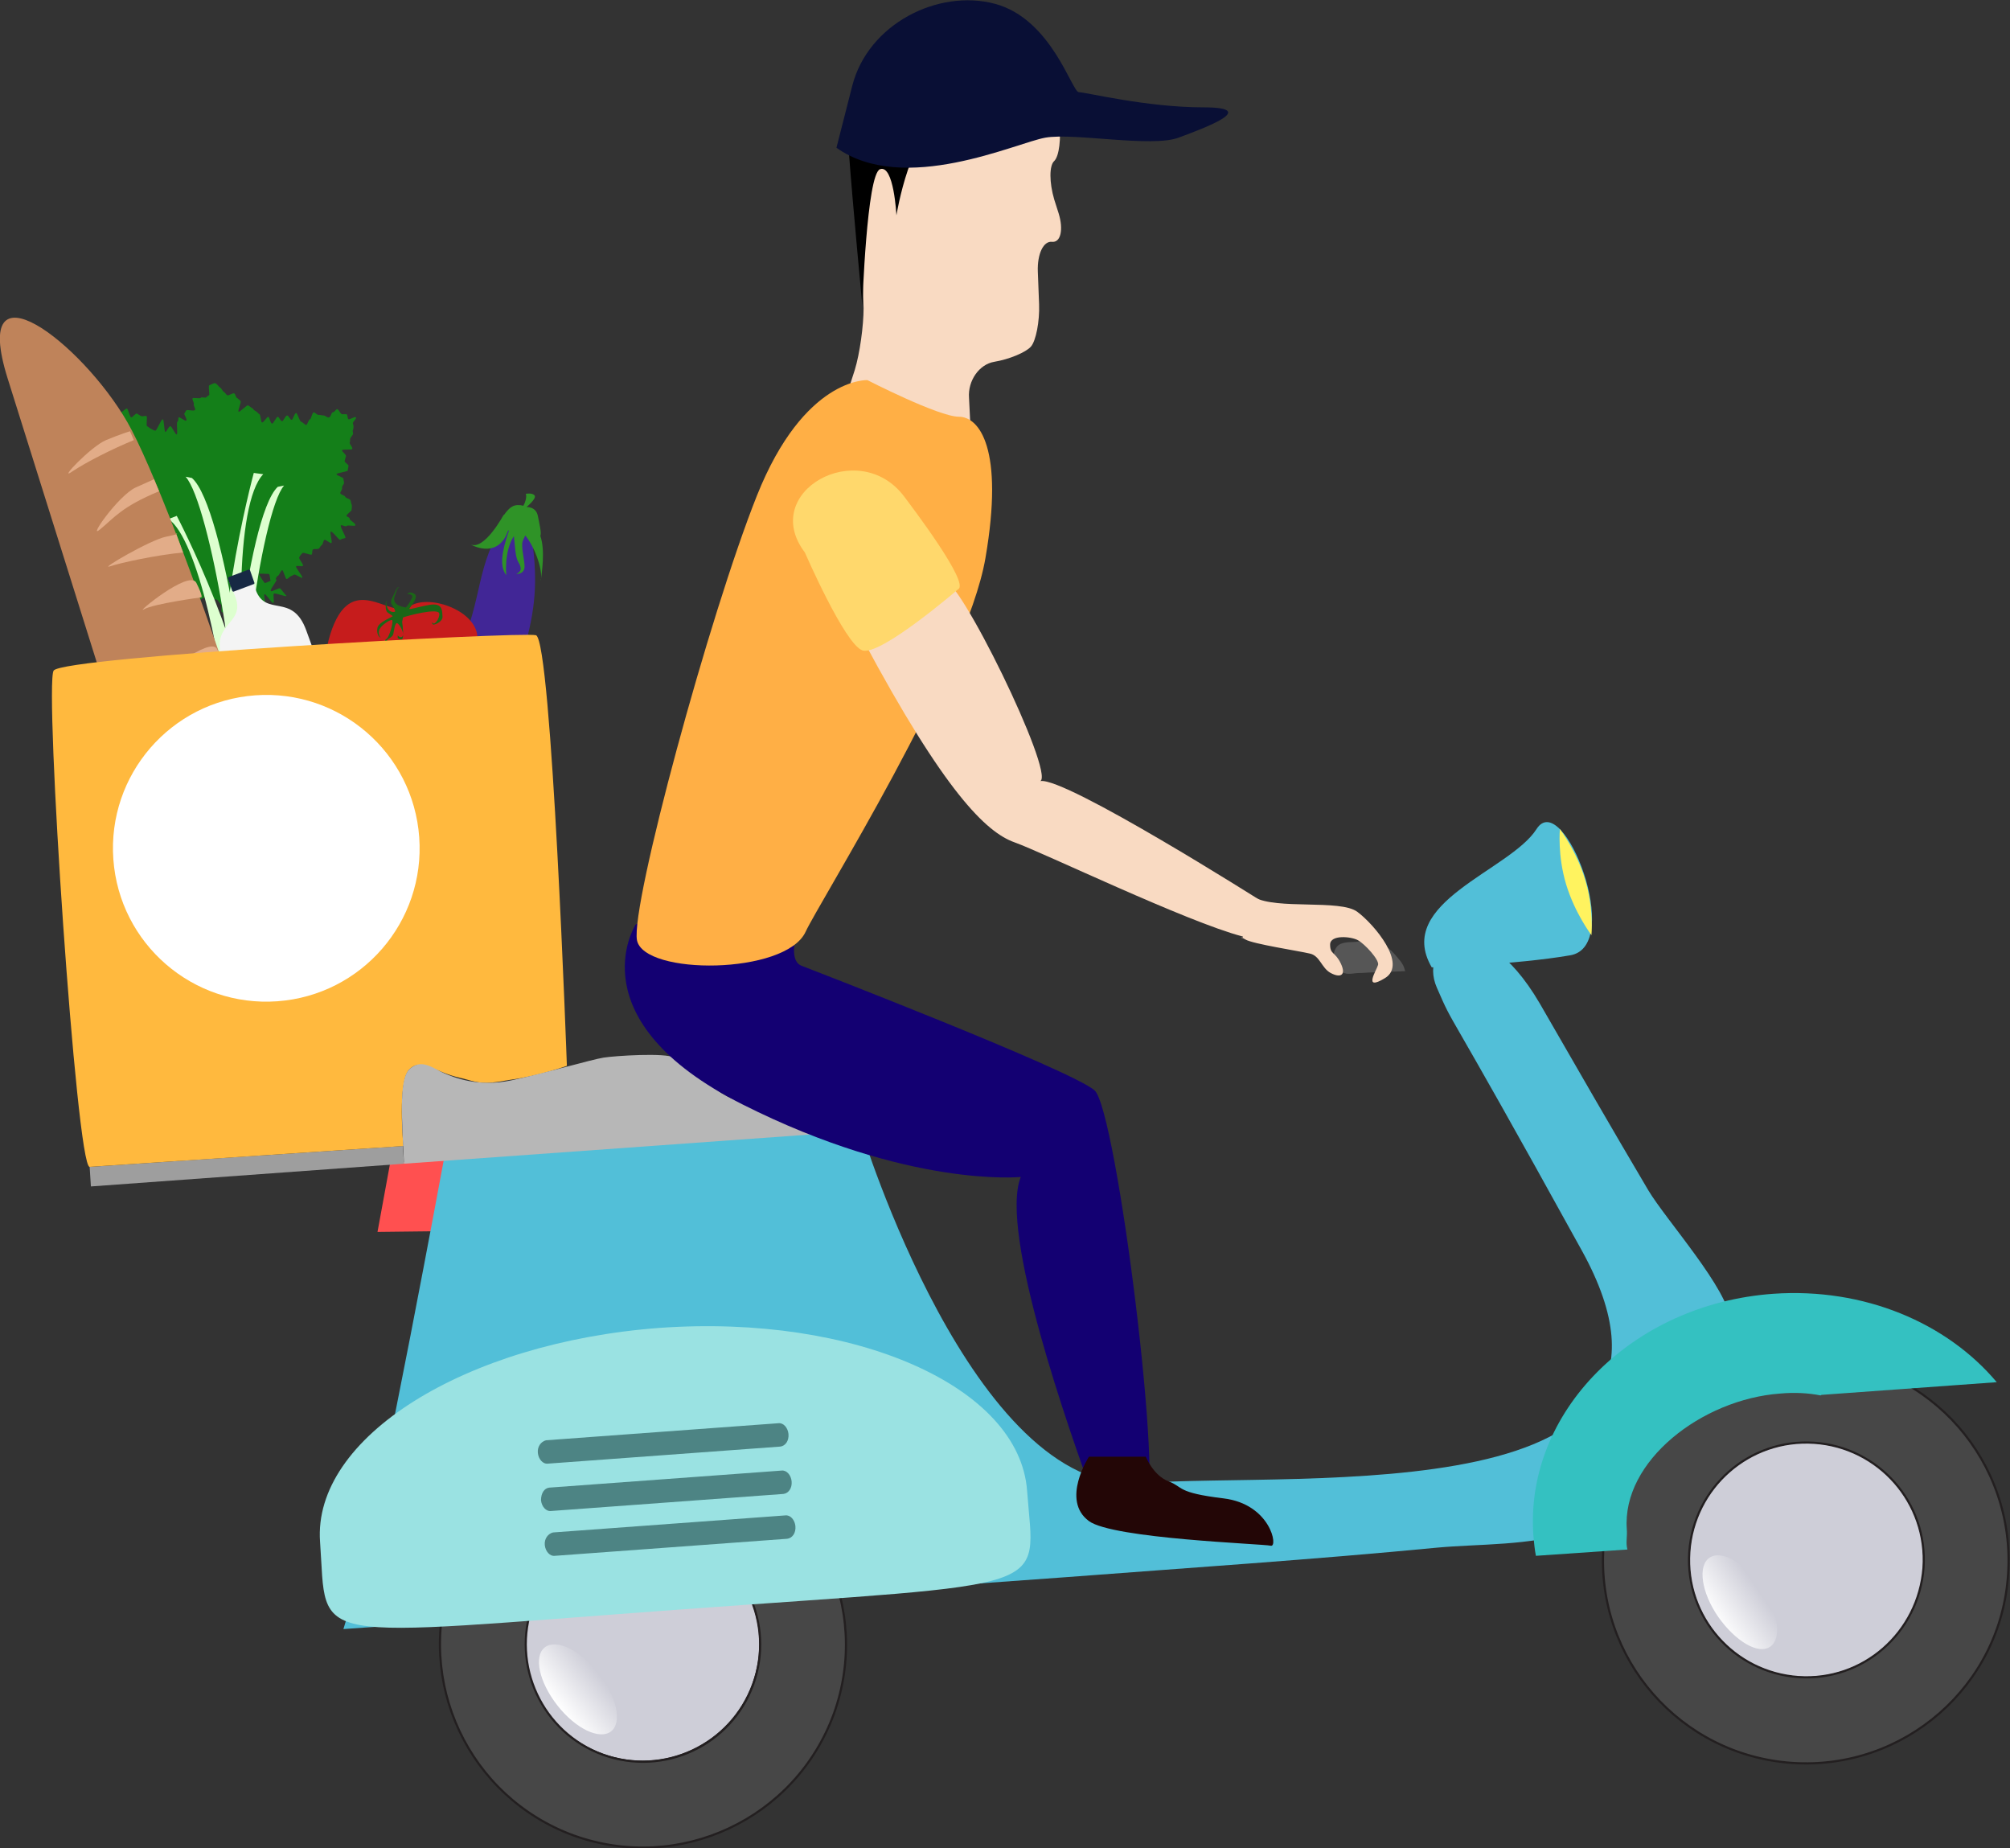 <?xml version="1.0" encoding="utf-8"?>
<!-- Generator: Adobe Illustrator 21.1.0, SVG Export Plug-In . SVG Version: 6.00 Build 0)  -->
<svg version="1.0" id="Layer_1" xmlns="http://www.w3.org/2000/svg" xmlns:xlink="http://www.w3.org/1999/xlink" x="0px" y="0px"
	 width="318.4px" height="292.7px" viewBox="0 0 318.4 292.7" enable-background="new 0 0 318.4 292.7" xml:space="preserve">
<rect x="0" y="0" width="318.4" height="292.7" fill="#333333" stroke="none"/>
<g>
	<g>
		<g>
			<path fill="#147F19" d="M28.4,93.9c-0.2-0.1-0.5-1-0.8-0.8c-0.2,0.1-0.1,0.6-0.3,0.8c-0.2,0.2-0.4,0.2-0.7,0.4
				c-0.2,0.1-0.6-0.1-0.9,0c-0.2,0.1,0.4,1.8,0.2,1.9c-0.2,0.1-1.2-1.2-1.4-1.1c-0.2,0.1-0.2,1-0.4,1c-0.3,0.1-0.6-0.3-0.8-0.3
				c-0.3,0,0.1-0.7-0.1-0.8c-0.2-0.1-1.8,0.8-1.9,0.5c-0.1-0.2,1.3-0.6,1.3-0.9c0-0.2,0.8-0.3,0.9-0.6c0-0.2-1.5-0.7-1.4-0.9
				c0-0.2-0.6-0.5-0.6-0.7c0-0.3,0.4-0.4,0.3-0.6c-0.1-0.2,0.6-0.9,0.4-1.1c-0.2-0.2-0.7-0.2-0.9-0.3c-0.2,0-0.4,0.9-0.7,1
				c-0.2,0-0.4,0.1-0.6,0.2c-0.2,0.1-0.4,0.1-0.7,0.2c-0.2,0.1-0.7-0.7-1-0.6c-0.2,0.1-0.6-0.2-0.8-0.1c-0.2,0.1-0.4,0.2-0.7,0.2
				c-0.3,0-0.3-0.8-0.5-0.8c-0.2,0-0.3,0.6-0.5,0.5c-0.2-0.2,0-0.1-0.1-0.4c0-0.2-1.2-0.4-1.2-0.6c0-0.2,0.3-0.5,0.3-0.7
				c0-0.2,1.6-0.2,1.6-0.5c0-0.2-1.3-0.7-1.2-0.9c0-0.2-1-0.6-1-0.8c0-0.2,0.2-0.4,0.3-0.6c0-0.2-0.2-0.4-0.2-0.7
				c0-0.2,1.5-0.5,1.5-0.8c0-0.3-0.1-0.5-0.1-0.8c0-0.3,0.5-0.6,0.5-0.9c0-0.3-1.3-0.3-1.3-0.5c-0.1-0.3,0.8-0.8,0.8-1
				c-0.1-0.2-1.7,0-1.8-0.2c-0.1-0.2,0.6-0.8,0.5-1c-0.1-0.2,0.5-0.7,0.4-1c-0.1-0.2,0.4-0.6,0.4-0.8c-0.1-0.2-0.7-0.2-0.7-0.5
				c0-0.2-1.2-0.3-1.2-0.6c0-0.2,1.5-0.3,1.6-0.6c0-0.2-0.8-0.6-0.7-0.8c0.1-0.3-0.3-0.8-0.2-1c0.1-0.2,0.4-0.4,0.6-0.6
				c0.1-0.2,0.1-0.5,0.3-0.7c0.1-0.2,1.1,0.1,1.2-0.1c0.1-0.2-0.5-0.9-0.4-1.1c0.1-0.2,1.3,0.1,1.4-0.1c0.1-0.2,0.4-0.4,0.5-0.6
				c0.1-0.2-0.5-0.8-0.4-1c0.1-0.2,0.9-0.2,1-0.5c0.1-0.3-0.4-0.7-0.3-0.9c0.1-0.3-0.3-0.6-0.3-0.8c0.1-0.3-1-0.7-0.9-1
				c0.1-0.3,1.8-0.1,1.8-0.3c0.1-0.3-1.2-1.2-1.1-1.4c0.1-0.2,0.9-0.2,1.1-0.3c0.2-0.1,0.5-0.6,0.7-0.6c0.2-0.1,0.7-0.6,0.9-0.6
				c0.2,0,0.4,1.3,0.7,1.4c0.2,0,0.7-0.7,0.9-0.6c0.2,0.1,0.4,0.3,0.7,0.4c0.2,0.1,0.6-0.1,0.8,0c0.2,0.1-0.1,1.5,0.1,1.6
				c0.2,0.1,0.4,0.3,0.6,0.4c0.2,0.1,0.5,0.3,0.7,0.3c0.2,0.1,0.9-1.8,1.2-1.8c0.2,0.1,0.2,2,0.4,2c0.2,0,0.5-0.9,0.8-0.9
				c0.2,0,0.8,1.4,1,1.3c0.2-0.1-0.1-1.9,0.1-2c0.2-0.1,0.1-0.6,0.2-0.7c0.2-0.1,1.1,0.7,1.2,0.5c0.2-0.2-0.4-1-0.3-1.1
				c0.1-0.2,0.2-0.3,0.3-0.5c0.1-0.2,1.3,0.2,1.4-0.1c0.1-0.2-0.3-0.7-0.2-0.9c0.1-0.2-0.3-0.7-0.2-0.9c0.1-0.2,1.2,0.1,1.3-0.1
				c0.1-0.2,0.7,0.1,0.9-0.1c0.2-0.2,0.2-0.2,0.4-0.3c0.2-0.1-0.2-1.6,0.1-1.6c0.3-0.1,0.7-0.4,0.9-0.3c0.2,0,0.6,0.6,0.8,0.7
				c0.2,0.1,0.3,0.5,0.6,0.7c0.2,0.1,0.3,0.4,0.5,0.5c0.2,0.1,0.9-0.4,1.1-0.3c0.2,0.1,0.2,0.5,0.4,0.7c0.2,0.1,0.4,0.3,0.6,0.5
				c0.2,0.1-0.5,1.6-0.3,1.7c0.2,0.1,1.3-1.1,1.5-1c0.2,0.1,0.4,0.3,0.6,0.4c0.2,0.1,0.3,0.4,0.6,0.5c0.2,0.1,0.4,0.4,0.6,0.5
				c0.2,0.1,0.2,1.2,0.4,1.3c0.2,0.1,0.8-0.9,1-0.9c0.2,0.1,0.3,1,0.6,1.1c0.2,0,0.7-1.1,0.9-1.1c0.2,0,0.4,0.7,0.7,0.7
				c0.2,0,0.5-0.9,0.8-0.9c0.2,0,0.5,0.7,0.7,0.7c0.2,0,0.4-1,0.7-1.1c0.2,0,0.6,1.4,0.8,1.4c0.2,0,0.6,0.5,0.8,0.5
				c0.2,0,0.4-0.9,0.6-0.9c0.2,0,0.3-1,0.6-1.1c0.2,0,0.6,0.5,0.8,0.4c0.2,0,0.5,0.1,0.8,0.1c0.2,0,0.6,0.4,0.8,0.3
				c0.3,0,0.4-0.8,0.6-0.8c0.3,0,0.5-0.5,0.7-0.5c0.3,0,0.5,0.8,0.8,0.8c0.3,0,0.5,0,0.7,0c0.2,0.1,0.1,0.6,0.3,0.8
				c0.2,0.1,1-0.5,1.2-0.3c0.1,0.2-0.5,0.7-0.5,0.9c0,0.2,0.1,0.3,0.1,0.5c0,0.2,0,0.4-0.1,0.6c-0.1,0.2,0.1,0.5,0,0.7
				c-0.1,0.2-0.3,0.4-0.4,0.6c-0.1,0.2,0,0.5-0.1,0.7c-0.1,0.2,0.5,0.7,0.4,1c-0.1,0.2-1.5,0-1.6,0.2c-0.1,0.2,0.7,0.7,0.6,1
				c-0.1,0.2-0.1,0.4-0.2,0.7c-0.1,0.2,0.7,0.6,0.6,0.8c0,0.2-0.1,0.4-0.1,0.7c0,0.2-1.8,0.4-1.8,0.6c0,0.2,1.1,0.5,1.1,0.7
				c0,0.2,0.1,0.5,0.1,0.7c0,0.2-0.4,0.5-0.3,0.8c0,0.3-0.3,0.6-0.3,0.8c0.1,0.3,0.7,0.3,0.8,0.6c0.1,0.2,0.7,0.3,0.8,0.5
				c0.1,0.2,0.1,0.5,0.2,0.7c0.1,0.2,0,0.6,0,0.8c0.1,0.2-0.9,0.8-0.8,1c0.1,0.2,0.5,0.2,0.5,0.5c0,0.2,1,0.7,0.9,1
				c-0.1,0.2-1.2-0.1-1.4,0.1c-0.1,0.2-0.7-0.2-0.9-0.1c-0.2,0.2,0.9,1.9,0.7,2c-0.2,0.1-0.6,0.1-0.8,0.3c-0.2,0.1-1.2-1.4-1.5-1.3
				c-0.2,0.1,0.3,1.7,0.1,1.8c-0.2,0.1-0.9-0.6-1.1-0.5c-0.2,0.1-0.2,0.6-0.4,0.8c-0.2,0.1-0.3,0.4-0.5,0.6c-0.2,0.1-0.7,0-0.9,0.1
				c-0.2,0.2-0.1,0.6-0.2,0.8c-0.2,0.2-1.3-0.4-1.5-0.2c-0.2,0.2-0.4,0.4-0.5,0.7c-0.1,0.2,0.7,1.1,0.6,1.3c-0.1,0.2-1-0.1-1.1,0.1
				c-0.1,0.2,1.1,1.6,1,1.8c-0.2,0.1-1.1-0.6-1.3-0.5c-0.2,0.1-0.4,0.2-0.6,0.3c-0.2,0.1-0.4,0.4-0.6,0.4c-0.2,0-0.5-1.4-0.7-1.4
				c-0.2,0-0.5,0.9-0.7,0.9c-0.2,0-0.7,1.4-0.9,1.4c-0.3,0-0.3-1.7-0.5-1.7c-0.3,0-1.5-0.1-1.6,0c0,0,0.5,0.9,0.9,1.4
				c0.1,0.2,1.7-0.8,1.9-0.5c0.1,0.2-1.1,1.6-0.9,1.8c0.2,0.2,1.3-0.6,1.5-0.4c0.2,0.2,0.8,1,1,1.2c-0.2,0.1-1.8-0.5-2-0.4
				c-0.2,0.1,0.1,1.4-0.1,1.5c-0.2,0.1-1.2-1.5-1.4-1.4c-0.2,0.1,0.3,1.9,0.1,2c-0.2,0.1-0.4,0.3-0.6,0.4c-0.2,0.1-0.8-0.8-1.1-0.7
				c-0.2,0.1-0.4,0.5-0.6,0.6c-0.3,0.1-0.2,1.1-0.4,1.1c-0.3,0.1-0.7-0.4-0.9-0.3c-0.3,0.1-0.6-0.1-0.8-0.1c-0.3,0-0.7,0.6-0.9,0.6
				c0,0-0.4,0-0.8-0.1c-0.4-0.1-0.4-0.6-0.8-0.7c-0.1-0.1,0.1-1.1-0.1-1.2c-0.2-0.1-0.4-0.6-0.6-0.7c-0.1-0.1-0.6-0.1-0.9-0.2
				c-0.2-0.1-0.6-0.2-0.9-0.3c-0.2,0-0.6,0.4-0.9,0.4c-0.3,0-0.6,0.1-0.8,0.2c-0.3,0.1-0.2,0.9-0.4,1c-0.3,0.1-0.5-0.3-0.7-0.4
				c-0.2-0.1-0.4-0.2-0.5-0.4c0-0.2-0.8-0.5-0.8-0.8c0-0.3,0.3-0.5,0.3-0.8C28.5,93.6,28.6,94,28.4,93.9z"/>
		</g>
		<path fill="#DDFFCF" d="M36.5,120c-1-14.9-5.2-34.6-9.8-37.8l1.3-0.5c0,0,12.1,23.1,11.4,36.3L36.5,120z"/>
		<path fill="#DDFFCF" d="M40.1,120.3c-2.7-17.2-2.9-40.5,1.6-45.2l-1.5-0.2c0,0-7.9,29.2-3.8,44L40.1,120.3z"/>
		<path fill="#DDFFCF" d="M29.4,75.5c3.8,4.1,9.8,38.7,6.5,42.2l3,0.5c1.7-0.1-3.2-37.9-8.5-42.5L29.4,75.5z"/>
		<path fill="#DDFFCF" d="M45,76.9c-3.7,4.2-8.4,39-5,42.4l-2.9,0.6c-1.7,0,1.8-38,6.9-42.8L45,76.9z"/>
	</g>
	<g>
		<path fill="#BF835A" d="M1.2,59.9c0,0,26.8,85.4,31.3,99.6s13.7,6.8,15.3-4.8c1.6-11.6-20.3-75.1-27.6-87.8S-4.8,40.7,1.2,59.9z"
			/>
		<polygon fill="#E2AC88" points="45.4,138.5 35.2,143.9 46.1,141.8 		"/>
		<path fill="#E2AC88" d="M43.6,132.8c0,0-7.5,0.8-9.1,1.7c-1.6,0.8,7.5-6.2,8.5-4C44,132.7,43.6,132.8,43.6,132.8z"/>
		<path fill="#E2AC88" d="M40.8,123c0,0-7.5,0.8-9.1,1.7c-1.6,0.8,7.5-6.2,8.5-4S40.8,123,40.8,123z"/>
		<polygon fill="#E2AC88" points="37,110.8 27,116.4 37.9,114 		"/>
		<path fill="#E2AC88" d="M35.2,105.1c0,0-7.5,1-9.1,1.9s7.2-6.4,8.3-4.2C35.5,104.9,35.2,105.1,35.2,105.1z"/>
		<path fill="#E2AC88" d="M31.9,94.6c0,0-7.5,1-9.1,1.9s7.2-6.4,8.3-4.2S31.9,94.6,31.9,94.6z"/>
		<path fill="#E2AC88" d="M29,87.5c-4.2,0.4-9.8,1.6-11.6,2.2c-1.8,0.6,6.4-4.2,8.9-4.7s1.6-0.5,1.6-0.5L29,87.5z"/>
		<path fill="#E2AC88" d="M25.2,77.8c-6,2.5-7.1,4.2-9.3,6c-2.2,1.9,2.8-5.3,5.6-6.6c2.9-1.3,2.9-1.3,2.9-1.3"/>
		<path fill="#E2AC88" d="M21.2,69.7c-3.4,1.4-7.4,3.4-9.8,5c-2.3,1.6,3-4,5.4-5s3.8-1.4,3.8-1.4L21.2,69.7z"/>
	</g>
	<g>
		<path fill="#412696" d="M71.2,105.8c5-8.3,4-14.5,7.3-20.6c3.3-6.2,5-6.2,5.8,0.4c0.9,6.6,0.5,11-1.3,17.3
			c-1.8,6.3-2.6,19.5-7.2,20.4c-4.7,0.9-12.1-0.8-10.6-6.5C66.7,111.1,69.3,108.8,71.2,105.8z"/>
		<g>
			<path fill="#2F9327" d="M74.4,86.2C74.4,86.2,74.4,86.2,74.4,86.2C74.4,86.2,74.4,86.2,74.4,86.2z"/>
			<path fill="#2F9327" d="M74.4,86.2C74.4,86.2,74.4,86.2,74.4,86.2C74.3,86.1,74.4,86.2,74.4,86.2z"/>
			<path fill="#2F9327" d="M83.2,84.8C83.2,84.8,83.2,84.8,83.2,84.8c1.4,1.7,2.7,5,2.5,6.9c0.1-0.9,0.7-4.5-0.1-6.8
				c0.1,0,0,0,0-0.1c0.2-0.3-0.1-1.6-0.4-3.1c-0.3-1.5-1.8-1.4-1.8-1.4s1.6-1.3,1.3-1.8c-0.3-0.5-1.4-0.3-1.4-0.3
				c0.2,0.6-0.2,1.6-0.4,1.9c-0.1,0-0.3-0.1-0.6-0.1c-1.1-0.1-1.7,0.5-2.5,1.6l0-0.1c0,0-3.1,5.8-5.3,4.7c0.7,0.4,4.5,2.2,6-2.2
				c0,0,0.1,0,0.1,0.1c-1.1,3.2-1.5,5.6-0.4,7c0,0-0.4-3.7,1.2-6.2c0.2,1.5,0.2,3.3,0.7,4.1c0.6,1,0.5,1.5-0.3,1.9
				c0,0,1.2,0.1,1.3-1.1c0-1.2-0.6-3.2-0.3-4.1C82.9,85.4,83.1,85.1,83.2,84.8z"/>
			<path fill="#2F9327" d="M85.7,91.7c0,0.1,0,0.2,0,0.2C85.6,91.8,85.7,91.8,85.7,91.7z"/>
		</g>
	</g>
	<g>
		<path fill="#C61C1C" d="M64.4,115.3c11.1,0.6,11.7-10.6,11.2-14.7c-0.5-4.1-7.9-6.6-10.8-4.5c-3,2.1-9.2-6.1-12.5,4.4
			C49.1,111,57.4,115,64.4,115.3z"/>
		<path fill="#1B6617" d="M63.8,97.8c0.8-0.3,5.7-1.6,5.8-0.6c0,0.9-0.8,1.8-1,1.5s-0.2,0.1,0,0.2c0.2,0.1,1.5-0.4,1.5-1.2
			c-0.1-0.8,0.2-2.3-2.1-1.9c-2.2,0.4-3.4,0.9-3.1,0.5c0.3-0.4,1.4-1.8,0.8-2.2c-0.5-0.4-1-0.3-1.2,0c0,0,0.3-0.1,0.6,0.1
			c0.3,0.2,0.3,0.3,0,0.8c-0.2,0.5-0.8,1.2-0.8,1.2s-2.3-0.2-1.8-1.7c0.5-1.6,0.6-1.4,0.7-1.5c0,0-0.2-0.2-0.6,0.7s-0.8,1.4-0.6,1.9
			c0.3,0.5,0.6,1,0.6,1.2c0,0.2-0.8,0.2-1.1-0.3s-0.4-1.2-0.2-1.4c0,0-0.2,0.2-0.2,0.4c0,0.2-0.1,1.2,0.3,1.5
			c0.4,0.3,0.8,0.5,0.8,0.6c0,0.1-2.2,0.9-2.4,1.8c-0.2,0.9,0.2,1.5,0.5,1.6c0,0-0.5-0.6-0.2-1.3c0.3-0.7,1.7-1.6,2-1.5
			c0.3,0.1-0.4,2.7-0.9,3s-0.1,1.1,0.3,0.9c0,0-0.3,0-0.3-0.2c0-0.2,0.1-0.6,0.3-0.7c0.2-0.1,0.8-0.5,0.8-0.8
			c0.1-0.3,0.2-1.5,0.5-1.7s1.3,1.5,1,2c-0.2,0.5-0.8,0-0.8-0.1c0,0,0,0.3,0,0.4c0,0.1,0.5,0.4,0.7,0.2c0.3-0.1,0.1-2.2,0-2.7
			C63.9,97.6,63.8,97.8,63.8,97.8z"/>
	</g>
	<g>
		<path fill="#F4F4F4" d="M40.5,93.4c-0.6-1.8-0.9-2.6-1.1-2.9L38,91l-0.4,0.2l-1.4,0.5c0.1,0.4,0.4,1.2,1.1,2.9c1.6,4.4-4.2,4-2,10
			c2.2,6,11.1,30.6,11.1,30.6l6.4-2.3l0.4-0.2l6.4-2.3c0,0-8.9-24.6-11.1-30.6S42.1,97.8,40.5,93.4z"/>
		<path fill="#172944" d="M40.2,92.5L37,93.7c-0.1,0-0.1,0-0.2-0.1l-0.7-2c0-0.1,0-0.1,0.1-0.2l3.2-1.2c0.1,0,0.1,0,0.2,0.1l0.7,2
			C40.3,92.4,40.3,92.5,40.2,92.5z"/>
	</g>
	<g>
		
			<ellipse transform="matrix(0.34 -0.94 0.94 0.34 -177.644 267.583)" fill="#CECED8" stroke="#231F20" stroke-width="0.197" stroke-miterlimit="10" cx="101.9" cy="260.4" rx="18.6" ry="18.6"/>
		<path fill="#474747" stroke="#231F20" stroke-width="0.341" stroke-miterlimit="10" d="M71.6,249.5c-6,16.7,2.6,35.1,19.3,41.2
			c16.7,6,35.1-2.6,41.2-19.3c6-16.7-2.6-35.1-19.3-41.2C96.1,224.1,77.7,232.8,71.6,249.5z M84.4,254.1
			c3.5-9.6,14.1-14.6,23.8-11.1c9.6,3.5,14.6,14.1,11.1,23.8c-3.5,9.6-14.1,14.6-23.8,11.1C85.9,274.4,80.9,263.7,84.4,254.1z"/>
		
			<linearGradient id="SVGID_1_" gradientUnits="userSpaceOnUse" x1="597.789" y1="-2376.493" x2="602.86" y2="-2382.995" gradientTransform="matrix(5.916891e-03 1 1 -5.916891e-03 2467.632 -346.881)">
			<stop  offset="0" style="stop-color:#FFFFFF;stop-opacity:0"/>
			<stop  offset="1" style="stop-color:#FFFFFF"/>
		</linearGradient>
		<path fill="url(#SVGID_1_)" d="M96.8,274.2c1.8-1.4,0.9-5.5-2-9.2c-2.9-3.7-6.7-5.5-8.5-4.1c-1.8,1.4-0.9,5.5,2,9.2
			C91.2,273.8,95,275.6,96.8,274.2z"/>
	</g>
	<g>
		
			<ellipse transform="matrix(6.721131e-02 -0.998 0.998 6.721131e-02 20.318 515.962)" fill="#CECED8" stroke="#231F20" stroke-width="0.197" stroke-miterlimit="10" cx="286.1" cy="247.1" rx="18.6" ry="18.6"/>
		<path fill="#474747" stroke="#231F20" stroke-width="0.341" stroke-miterlimit="10" d="M283.9,279.2
			c17.7,1.2,33.1-12.2,34.2-29.9c1.2-17.7-12.2-33.1-29.9-34.2c-17.7-1.2-33.1,12.2-34.2,29.9C252.8,262.7,266.2,278,283.9,279.2z
			 M284.9,265.6c-10.2-0.7-18-9.5-17.3-19.8c0.7-10.2,9.5-18,19.8-17.3c10.2,0.7,18,9.5,17.3,19.8
			C303.9,258.6,295.1,266.3,284.9,265.6z"/>
		
			<linearGradient id="SVGID_2_" gradientUnits="userSpaceOnUse" x1="359.713" y1="-2656.144" x2="364.784" y2="-2662.647" gradientTransform="matrix(-6.723395e-02 0.998 0.998 6.723395e-02 2953.318 71.122)">
			<stop  offset="0" style="stop-color:#FFFFFF;stop-opacity:0"/>
			<stop  offset="1" style="stop-color:#FFFFFF"/>
		</linearGradient>
		<path fill="url(#SVGID_2_)" d="M280.4,260.8c1.9-1.3,1.3-5.5-1.4-9.4c-2.6-3.9-6.3-6-8.2-4.7c-1.9,1.3-1.3,5.5,1.4,9.4
			C274.9,259.9,278.5,262.1,280.4,260.8z"/>
	</g>
	<path fill="#565656" d="M222.5,153.5c-0.2-0.9-1-1.7-1.6-2.4c-0.6-0.7-1.3-1.2-2.1-1.8c-1-0.7-2.4-0.4-3.5-0.2
		c-1.1,0.2-2.7-0.1-3.5,0.8c-0.5,0.6-0.6,1.4-0.6,2.1c0,1.3,0.9,2,2.1,2.2c0.7,0.1,1.3-0.1,1.9-0.1c0.8,0,1.6-0.1,2.4-0.1
		c1.7-0.1,3.4-0.1,5-0.2"/>
	<polygon fill="#FF5050" points="71,183.6 61.8,184.2 59.8,195.1 68.5,195 	"/>
	<path fill="#52BFD8" d="M57,249.4c3.6-13.1,13.3-65.7,13.3-65.7l66.1-4.8c0,0,17.7,57.9,44,56c26.3-1.9,93.2,4.9,70.2-36.8
		c-23-41.7-19.9-34.6-23-41.7c-3.1-7.1,6.7-13.9,16.3,2.5c5.7,9.9,11.4,19.8,17.2,29.6c2.8,4.7,12.8,15.8,13,20.7
		c0.3,6.3-9.3,9.2-12.8,13.3c-5.5,6.5-4.3,17.2-12.5,20.1c-6.2,2.2-14.6,1.9-21.1,2.5c-19.7,1.9-39.4,3.2-59.1,4.7
		c-100.7,7.3-114.2,8.2-114.2,8.2L57,249.4z"/>
	<path fill="#9AE2E2" d="M50.7,244.2c1.2,16.5-3.1,15.1,57.1,10.7s56.1-2.4,54.9-18.8c-1.2-16.5-27.2-28-58.2-25.8
		C73.6,212.6,49.5,227.7,50.7,244.2z"/>
	<path fill="#34C1C1" d="M288.4,221c-2-0.4-4.2-0.5-6.4-0.3c-12.4,0.9-25.1,10.7-24.3,21.5c0.1,1.1-0.2,2.2,0.1,3.2l-14.5,1
		c-0.2-1-0.3-2.1-0.4-3.2c-1.4-19.5,15.6-36.7,38-38.3c14.4-1,27.5,4.6,35.4,14l-27.6,2C288.6,220.9,288.5,220.9,288.4,221z"/>
	<path fill="#4D8484" d="M85.2,230.1c0.1,1,0.8,1.8,1.6,1.7l36.8-2.7c0.8-0.1,1.4-0.9,1.3-2l0,0c-0.1-1-0.8-1.8-1.6-1.7l-36.8,2.7
		C85.7,228.3,85.1,229.1,85.2,230.1L85.2,230.1z"/>
	<path fill="#52BFD8" d="M226.8,153.2c-6-10.3,12.4-15.3,16.6-21.9c4.2-6.6,14,18.6,5.3,20C240,152.8,226.8,153.2,226.8,153.2z"/>
	<path fill="#4D8484" d="M86.3,244.7c0.1,1,0.8,1.8,1.6,1.7l36.8-2.7c0.8-0.1,1.4-0.9,1.3-2l0,0c-0.1-1-0.8-1.8-1.6-1.7l-36.8,2.7
		C86.8,242.9,86.2,243.7,86.3,244.7L86.3,244.7z"/>
	<path fill="#4D8484" d="M85.7,237.6c0.1,1,0.8,1.8,1.6,1.7l36.8-2.7c0.8-0.1,1.4-0.9,1.3-2l0,0c-0.1-1-0.8-1.8-1.6-1.7L87,235.6
		C86.2,235.7,85.7,236.5,85.7,237.6L85.7,237.6z"/>
	<path fill="#FFF35F" d="M248.1,140.1c1.4,4.6,4,8,4,8s0.4-4.2-1-8.8c-1.4-4.6-4-8-4-8S246.7,135.5,248.1,140.1z"/>
	<polygon fill="#9E9E9E" points="64,184.3 14.4,187.9 14.2,184.8 63.8,181.5 	"/>
	<path fill="#FFB93E" d="M14.2,184.8l49.7-3.3c0,0-1-10.4,1-12.2c1.9-1.8,3.9,0.5,8,1.4c1,0.2,2.4,0.8,4.1,0.8
		c1.2,0,2.6-0.3,3.9-0.5c4.5-0.6,8.9-2.2,8.9-2.2s-2.4-67.4-4.9-68.2C82.2,100,10,104,8.5,106.2C7,108.4,12.1,184.9,14.2,184.8z"/>
	
		<ellipse transform="matrix(0.997 -7.190424e-02 7.190424e-02 0.997 -9.555 3.385)" fill="#FFFFFF" cx="42.2" cy="134.4" rx="24.3" ry="24.3"/>
	<path fill="#B7B7B7" d="M64,184.3c-0.4-7.9-0.8-13.7,1-15.1c1.8-1.5,3.5-0.1,5.2,0.7c1.8,0.8,5.6,2.3,10.8,1.2
		c5.2-1.1,12.7-3.3,14.6-3.6c1.9-0.3,9.8-0.8,11.2,0c1.5,0.8,7.3,6.4,10.2,6.8c2.9,0.4,6.1,0.9,10.2,0.3c4.1-0.6,10.6-1.9,13.6-2
		c3-0.1,5.7,2,5.8,3.6c0.1,1.6-0.1,2.1-3.6,2.4S64,184.3,64,184.3z"/>
	<g>
		<g>
			<path fill="#130072" d="M127.1,153c0,0,42.8,16.5,46.3,19.7s11.2,64.6,7.9,66.6c-1.2,0.7-4.1-0.6-8.2-2.5
				c-3.5-9.6-14.9-41.7-11.4-50.4c0,0-17.7,1.8-44.1-11.5c-26.4-13.3-17-28.3-17-28.3c0-1.6,25.8-2.1,25.8,0
				C126.4,147.2,124.6,152.2,127.1,153z"/>
			<g>
				<g>
					<path fill="#F9DAC2" d="M162.8,11.6c2.4,1.3,4.7,4.5,5,7.3l0,0.3c0.3,2.7,0,5.5-0.8,6.3c-0.8,0.7-0.8,3.4,0,6.1l0.7,2.2
						c0.8,2.6,0.3,4.6-1,4.5c-1.4-0.2-2.4,1.9-2.3,4.7l0.2,5.2c0.1,2.7-0.5,5.8-1.3,6.7c-0.8,0.9-3.4,2-5.8,2.4
						c-2.4,0.4-4.2,3-4,5.7l0.2,4c0.1,2.7-2,4.7-4.7,4.4l-12-1.5c-2.7-0.3-4.3-2.8-3.5-5.4l1.9-5.9c0.8-2.6,1.4-7,1.4-9.8l-0.3-9
						c-0.1-2.8,0.1-7.2,0.5-10l0.9-7.4c0.3-2.7,2-6.4,3.8-8.1c1.7-1.7,5.3-3.7,8-4.3l1.8-0.4c2.7-0.6,6.9-0.1,9.3,1.1L162.8,11.6z"
						/>
				</g>
				<path d="M134.5,24.5c0.6,8.1,2.1,23.9,2.1,23.9s0.7-20.8,2.8-21.6c2.2-0.8,2.6,7.3,2.6,7.3s2.3-14.1,7.6-15.1
					c5.4-1,11.8,0.8,15.4,1.8c3.6,0.9,7.5,1.4,4.5-4.4s-12.4-9.7-18.3-9.8C145.5,6.3,133.5,11.5,134.5,24.5z"/>
			</g>
			<path fill="#FFAF45" d="M127.6,147.6c2.1-4.6,25.5-41.8,28.5-59.2S155.1,66,151.9,66c-3.2,0-14.5-5.8-14.5-5.8s-10-0.5-17.5,18.3
				s-20,64.8-19,70.4C102,154.5,124.4,154.4,127.6,147.6z"/>
			<path fill="#F9DAC2" d="M136.7,101.3c12.9,24.1,19.5,30.5,24,32.1c4.5,1.6,27.3,12.6,36.1,14.9s3-5.6,3-5.6s-31.1-19.7-35-19
				c2.3-1.3-13.2-33.1-15.5-31.9"/>
			<path fill="#FFD86C" d="M127.5,87.5c-7.3-9.6,8.5-18.4,15.7-8.9c1.2,1.6,10.4,13.7,8.6,14.7c0,0-12.4,10.7-15.2,9.7
				S127.5,87.5,127.5,87.5z"/>
		</g>
		<path fill="#F9DAC2" d="M198.7,142.1c3.5,2,13.6,0.3,16.3,2.3c2.7,2,8,8.3,4.4,10.5c-3.6,2.2-1.3-1.3-1.1-2.1s-2.1-3.3-3.2-3.9
			c-1.1-0.6-4.4-0.9-4.4,0.7c0,1.6,0.8,1.1,1.7,3s-0.1,2.3-1.6,1.5c-1.5-0.8-1.7-2.8-3.4-3.1c-1.7-0.4-8.9-1.5-10.1-2.2
			c-1.2-0.7-0.5-0.2-0.5-0.2"/>
	</g>
	<path fill="#090F35" d="M132.5,23.4c10.7,7.6,28.5-0.8,33.1-1.6c4.6-0.8,16.8,1.6,21.1,0c4.3-1.6,12.9-4.8,3.9-4.8
		s-18.6-2.4-19.7-2.4c-1.1,0-4.3-11.6-13.3-14c-9-2.4-20.1,3.2-22.6,13C132.5,23.4,132.5,23.4,132.5,23.4z"/>
	<path fill="#230606" d="M172.5,240.9c3.8,2.8,27.6,3.6,28.8,3.9c1.2,0.3,0-6.6-7.5-7.5s-6.3-1.8-8.7-2.7c-2.4-0.9-3.6-3.9-3.6-3.9
		h-9C172.5,230.7,168,237.6,172.5,240.9z"/>
</g>
</svg>
